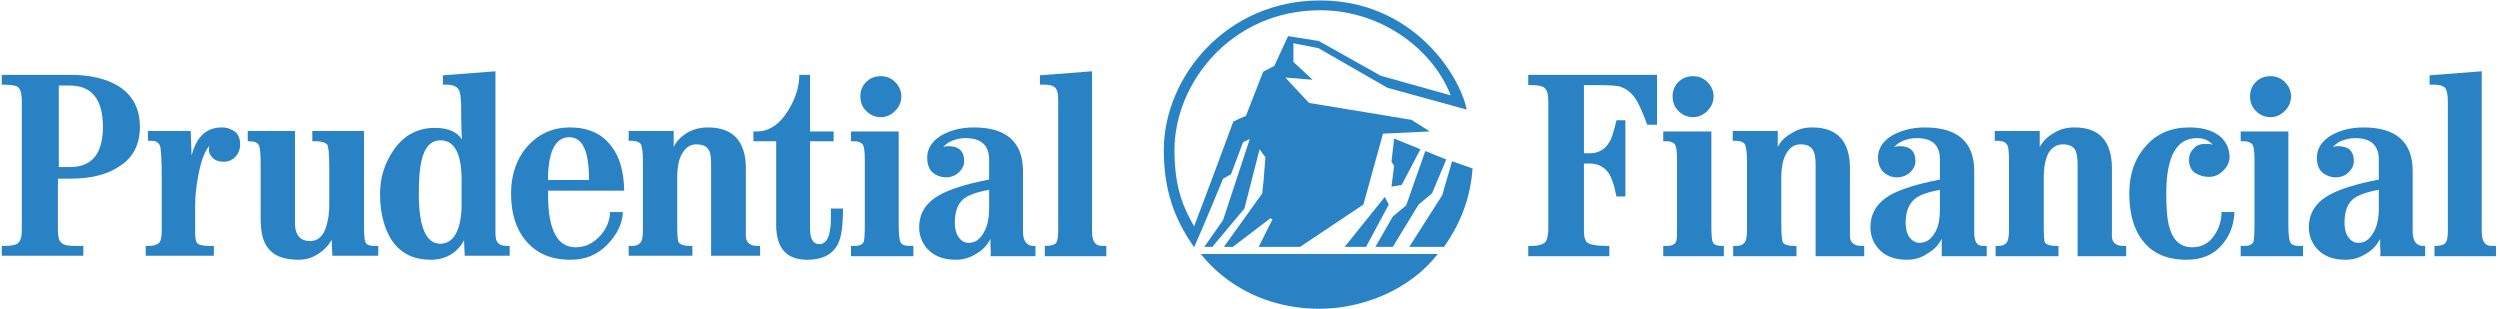<?xml version="1.0" encoding="UTF-8"?>
<!DOCTYPE svg PUBLIC "-//W3C//DTD SVG 1.1//EN" "http://www.w3.org/Graphics/SVG/1.1/DTD/svg11.dtd">
<!-- Creator: CorelDRAW X7 -->
<svg xmlns="http://www.w3.org/2000/svg" xml:space="preserve" width="5.611in" height="0.694in" version="1.1" style="shape-rendering:geometricPrecision; text-rendering:geometricPrecision; image-rendering:optimizeQuality; fill-rule:evenodd; clip-rule:evenodd"
viewBox="0 0 5611 694"
 xmlns:xlink="http://www.w3.org/1999/xlink">
 <defs>
  <style type="text/css">
   <![CDATA[
    .fil0 {fill:#2982C4;fill-rule:nonzero}
   ]]>
  </style>
 </defs>
 <g id="Layer_x0020_1">
  <path class="fil0" d="M2345 552c13,0 20,-2 25,-6 3,-4 5,-13 5,-27l0 -290c0,-15 -1,-25 -5,-30 -4,-6 -12,-9 -26,-9l-10 0 0 -21 117 -9 0 359c0,19 5,29 15,32 4,1 10,1 17,1l0 23 -138 0 0 -23z"/>
  <path class="fil0" d="M2112 337c3,-6 9,-12 18,-18 12,-6 24,-9 37,-9 35,0 53,16 53,48l0 45c-52,10 -89,22 -112,35 -30,17 -45,41 -45,72 0,18 6,34 17,47 15,17 36,26 65,26 16,0 32,-4 47,-14 14,-8 24,-19 31,-33l0 14c1,12 1,20 0,25l101 0 0 -23 -4 0c-16,0 -24,-11 -24,-33l0 -135c0,-65 -37,-98 -110,-98 -30,0 -55,7 -75,19 -20,13 -30,29 -30,49 0,14 4,26 13,34 8,6 18,10 29,10 12,0 21,-4 29,-11 8,-8 12,-16 12,-25 0,-23 -12,-34 -36,-34 -9,0 -16,3 -21,9l5 2c0,-1 0,-2 0,-2zm50 110l0 0c11,-9 30,-16 58,-21l0 41c0,23 -4,41 -11,53 -9,17 -20,25 -35,25 -9,0 -16,-4 -22,-12 -6,-8 -9,-19 -9,-33 0,-24 6,-42 19,-53z"/>
  <path class="fil0" d="M231 285c0,60 -25,90 -74,90l-25 0 0 -183 25 0c49,0 74,31 74,93zm-74 116l0 0c46,0 83,-9 110,-27 32,-20 47,-50 47,-89 0,-41 -16,-71 -47,-91 -27,-17 -64,-26 -109,-26l-154 0 0 22c19,0 30,2 34,4 8,4 11,16 11,35l0 288c0,15 -3,24 -9,29 -5,4 -15,6 -29,6l-7 0 0 22 183 0 0 -22 -19 0c-15,0 -25,-2 -30,-7 -6,-5 -8,-14 -8,-28l0 -116 27 0z"/>
  <path class="fil0" d="M430 349c11,-42 33,-63 68,-63 12,0 22,4 30,10 8,7 11,17 11,28 0,10 -3,19 -9,26 -8,9 -17,13 -28,13 -11,0 -19,-3 -25,-9 -6,-6 -9,-13 -8,-21 0,-1 0,-3 1,-6 -11,13 -19,35 -25,67 -5,25 -7,48 -7,69l0 56c0,14 1,22 4,26 4,5 13,7 29,7l9 0 0 22 -153 0 0 -22 6 0c10,0 18,-2 23,-6 4,-3 7,-12 7,-27l0 -122c0,-42 -2,-65 -4,-70 -3,-7 -9,-11 -19,-11l-8 0 0 -22 96 0 2 55z"/>
  <path class="fil0" d="M748 530c-1,0 -2,1 -4,2l4 -2c-5,13 -14,25 -27,35 -15,12 -32,18 -51,18 -33,0 -56,-9 -69,-27 -11,-14 -16,-36 -16,-66l0 -117c0,-27 -1,-42 -4,-47 -3,-6 -10,-9 -23,-9l-2 0 0 -23 106 0 0 206c0,28 12,41 34,41 19,0 32,-13 38,-39 3,-11 5,-25 5,-44l0 -85c0,-29 -2,-46 -5,-49 -4,-4 -12,-7 -25,-7l-8 0 0 -23 116 0 0 210c0,24 1,37 4,41 3,5 10,7 20,7l8 0 0 22 -103 0 -2 -45 2 1 0 2 2 -2z"/>
  <path class="fil0" d="M1036 404l0 57c0,16 -2,29 -4,39 -7,31 -22,47 -44,47 -32,0 -48,-38 -48,-112 0,-34 2,-58 6,-74 7,-31 21,-46 43,-46 31,0 47,30 47,89zm-60 -117l0 0c-38,0 -69,16 -92,49 -20,29 -31,61 -31,99 0,40 8,73 23,99 20,33 50,49 91,49 21,0 39,-6 55,-19 12,-11 20,-22 23,-35l-2 2 -2 -3 2 46 101 0 0 -22 -5 0c-12,0 -19,-3 -23,-9 -3,-4 -4,-12 -4,-23l0 -360 -118 9 0 21 8 0c14,0 24,4 28,12 3,5 4,15 5,32 0,45 1,72 2,79 -11,-17 -31,-26 -61,-26z"/>
  <path class="fil0" d="M1278 308c30,0 44,32 44,96l-92 0c0,-10 0,-18 1,-25 4,-48 20,-71 47,-71zm-48 120l0 0 171 0c-1,-43 -10,-76 -29,-100 -21,-28 -52,-42 -93,-42 -38,0 -69,14 -94,41 -25,28 -38,64 -38,107 0,45 11,80 33,106 24,29 57,43 101,43 34,0 62,-12 85,-37 20,-22 31,-45 32,-70l-29 0c0,18 -7,36 -21,52 -16,18 -34,27 -56,27 -31,0 -50,-22 -58,-66 -3,-15 -4,-35 -4,-61z"/>
  <path class="fil0" d="M1512 330c6,-13 16,-23 30,-32 14,-8 30,-12 47,-12 56,0 85,31 85,92l0 128c0,14 0,23 0,25 1,14 10,21 26,21l6 0 0 22 -110 0 0 -206c0,-14 -1,-24 -5,-31 -5,-9 -14,-13 -28,-13 -13,0 -23,6 -31,19 -8,12 -12,31 -12,56l0 106c0,24 1,37 4,40 5,5 13,7 25,7l5 0 0 22 -143 0 0 -22 8 0c14,0 22,-7 23,-21 1,-3 1,-12 1,-27l0 -141c0,-22 -2,-35 -5,-40 -3,-4 -10,-7 -20,-7l-7 0 0 -22 101 0 0 36z"/>
  <path class="fil0" d="M1812 583c-47,0 -70,-26 -70,-79l0 -187 -51 0 0 -22 8 0c27,0 51,-16 70,-47 16,-26 25,-53 25,-80l24 0 0 127 53 0 0 22 -53 0 0 196c0,23 7,35 21,35 13,0 21,-11 24,-33 2,-8 2,-24 2,-47l27 0c0,39 -4,65 -11,79 -12,24 -35,36 -69,36z"/>
  <path class="fil0" d="M3146 415l-23 4 6 -47 -6 -9 6 -52 59 24 -42 80zm95 139l0 0 -78 0 74 -116 22 -76 46 16c-4,59 -23,118 -64,176zm-27 -120l0 0 -30 25 -58 95 -39 0 39 -68 30 -25 43 -122 47 19 -32 76zm-100 -237l0 0 -155 -89 -56 -11 0 42 43 40 -61 -5c0,0 2,3 53,57l230 38 41 26 -105 5 -44 159 -142 95 -93 0 31 -62 -5 -2 -84 64 -20 0 86 -120c4,-35 2,-19 7,-81l-13 -18 -34 133 -72 86 -18 0 42 -60 60 -182 -15 7 -27 72 -18 10c0,0 -42,103 -65,154 -32,-47 -68,-109 -68,-218 0,-164 140,-336 351,-336 203,0 311,161 329,245l-178 -49zm-48 357l0 0 -48 0 90 -112 9 17 -51 95zm-105 139l0 0c-86,0 -191,-30 -266,-123l532 0c-62,80 -168,123 -266,123zm2 -670l0 0c-198,0 -327,162 -327,314 0,87 21,130 44,171 30,-78 88,-235 88,-235 0,0 28,-14 28,-12l39 -100 25 -13 31 -67 69 11 139 78 157 44c-40,-103 -155,-191 -293,-191z"/>
  <path class="fil0" d="M1931 216c0,-12 4,-23 13,-32 9,-9 20,-13 33,-13 12,0 23,4 32,13 9,9 14,20 14,32 0,13 -5,24 -14,33 -9,9 -20,14 -32,14 -13,0 -24,-5 -33,-14 -9,-9 -13,-20 -13,-33zm-21 336l0 0 8 0c11,0 18,-3 21,-10 1,-5 2,-18 2,-37l0 -147c0,-20 -2,-32 -6,-35 -4,-4 -10,-6 -17,-6l-8 0 0 -22 107 0 0 210c0,23 2,36 5,40 3,5 10,7 20,7l8 0 0 23 -140 0 0 -23z"/>
  <path class="fil0" d="M5464 552c13,0 20,-2 24,-6 4,-4 6,-13 6,-27l0 -290c0,-15 -2,-25 -5,-30 -4,-6 -13,-9 -26,-9l-10 0 0 -21 117 -9 0 359c0,19 5,29 15,32 4,1 10,1 17,1l0 23 -138 0 0 -23z"/>
  <path class="fil0" d="M3719 280l-22 0c-8,-22 -16,-41 -24,-55 -10,-16 -22,-26 -38,-31 -9,-2 -25,-3 -50,-3l-30 0 0 153 13 0c19,0 34,-8 44,-25 5,-7 10,-24 16,-49l20 0 0 171 -20 0c-2,-9 -4,-17 -6,-26 -3,-9 -6,-17 -10,-24 -10,-16 -25,-24 -44,-24l-13 0 0 153c0,11 2,19 7,24 6,5 21,8 45,8l5 0 0 23 -182 0 0 -23 8 0c14,0 24,-3 30,-8 4,-5 6,-13 7,-26l0 -292c0,-15 -3,-25 -9,-29 -4,-4 -14,-6 -29,-6l-7 0 0 -23 289 0 0 112z"/>
  <path class="fil0" d="M3754 216c0,-12 4,-23 13,-32 9,-9 20,-13 33,-13 12,0 23,4 32,13 9,9 14,20 14,32 0,13 -5,24 -14,33 -9,9 -20,14 -32,14 -13,0 -24,-5 -33,-14 -9,-9 -13,-20 -13,-33zm-21 336l0 0 8 0c11,0 18,-3 21,-10 2,-5 2,-18 2,-37l0 -147c0,-20 -2,-32 -6,-35 -4,-4 -9,-6 -17,-6l-8 0 0 -22 108 0 0 210c0,23 1,36 4,40 3,5 10,7 20,7l4 0 0 23 -136 0 0 -23z"/>
  <path class="fil0" d="M3990 330c6,-13 17,-23 31,-31 14,-9 29,-13 46,-13 57,0 85,31 85,92l0 128c0,14 0,23 0,26 1,13 10,20 26,20l6 0 0 23 -109 0 0 -207c0,-14 -2,-24 -6,-31 -5,-9 -14,-13 -28,-13 -13,0 -23,6 -31,19 -8,13 -12,31 -12,56l0 106c0,24 2,37 4,40 5,5 13,7 25,7l5 0 0 23 -142 0 0 -23 7 0c14,0 22,-7 23,-21 1,-3 1,-12 1,-27l0 -141c0,-21 -2,-35 -5,-39 -3,-5 -10,-8 -20,-8l-7 0 0 -22 101 0 0 36z"/>
  <path class="fil0" d="M4297 447c10,-9 30,-16 57,-21l0 41c0,23 -3,41 -10,53 -9,17 -21,25 -36,25 -8,0 -16,-4 -22,-12 -6,-8 -9,-19 -9,-33 0,-24 7,-42 20,-53zm-50 -110l0 0c2,-6 8,-12 18,-18 11,-6 24,-9 37,-9 35,0 52,16 52,48l0 45c-52,10 -89,22 -112,35 -29,17 -44,41 -44,72 0,18 6,34 17,47 14,17 36,26 65,26 16,0 32,-4 46,-14 14,-8 25,-19 32,-33l0 14c0,12 0,20 0,25l101 0 0 -23 -8 0c-16,0 -20,-11 -20,-33l0 -135c0,-65 -37,-98 -111,-98 -29,0 -54,7 -75,19 -20,13 -30,29 -30,49 0,14 5,26 14,34 8,6 17,10 28,10 12,0 22,-4 30,-11 8,-8 12,-16 12,-25 0,-23 -12,-34 -36,-34 -9,0 -16,3 -22,9l6 2c0,-1 0,-2 0,-2z"/>
  <path class="fil0" d="M4578 330c7,-13 17,-23 31,-31 14,-9 29,-13 47,-13 56,0 84,31 84,92l0 128c0,14 0,23 0,26 1,13 10,20 26,20l6 0 0 23 -109 0 0 -207c0,-14 -2,-24 -5,-31 -5,-9 -15,-13 -28,-13 -13,0 -24,6 -32,19 -7,13 -11,31 -11,56l0 106c0,24 1,37 3,40 5,5 13,7 25,7l5 0 0 23 -141 0 0 -23 6 0c15,0 22,-7 23,-21 1,-3 1,-12 1,-27l0 -141c0,-21 -1,-35 -5,-39 -3,-5 -10,-8 -20,-8l-7 0 0 -22 101 0 0 36z"/>
  <path class="fil0" d="M4966 325c-8,-10 -20,-15 -35,-15 -46,0 -69,41 -69,124 0,34 2,60 7,76 8,30 26,45 51,45 21,0 38,-9 50,-27 10,-15 16,-32 16,-52l29 0c-1,26 -9,50 -25,70 -20,25 -47,37 -82,37 -44,0 -77,-14 -99,-43 -20,-25 -30,-61 -30,-106 0,-43 12,-78 37,-106 24,-28 57,-42 98,-42 32,0 55,8 71,22 12,12 19,27 19,44 0,12 -5,22 -14,31 -9,9 -20,14 -32,14 -13,0 -24,-4 -33,-10 -8,-7 -12,-16 -12,-28 0,-10 3,-18 10,-25 6,-8 15,-11 27,-11 7,0 12,0 16,2z"/>
  <path class="fil0" d="M5050 216c0,-12 4,-23 13,-32 9,-9 20,-13 33,-13 12,0 23,4 32,13 9,9 14,20 14,32 0,13 -5,24 -14,33 -9,9 -20,14 -32,14 -13,0 -24,-5 -33,-14 -9,-9 -13,-20 -13,-33zm-21 336l0 0 8 0c11,0 18,-3 21,-10 1,-5 2,-18 2,-37l0 -147c0,-20 -2,-32 -6,-35 -4,-4 -10,-6 -17,-6l-8 0 0 -22 107 0 0 210c0,23 2,36 5,40 3,5 10,7 20,7l8 0 0 23 -140 0 0 -23z"/>
  <path class="fil0" d="M5281 447c11,-9 30,-16 58,-21l0 41c0,23 -4,41 -11,53 -9,17 -20,25 -35,25 -9,0 -16,-4 -22,-12 -6,-8 -9,-19 -9,-33 0,-24 6,-42 19,-53zm-50 -110l0 0c3,-6 9,-12 18,-18 12,-6 24,-9 37,-9 35,0 53,16 53,48l0 45c-52,10 -89,22 -112,35 -30,17 -45,41 -45,72 0,18 6,34 17,47 15,17 36,26 65,26 16,0 32,-4 47,-14 14,-8 24,-19 31,-33l0 14c1,12 1,20 0,25l101 0 0 -23 -4 0c-16,0 -24,-11 -24,-33l0 -135c0,-65 -37,-98 -110,-98 -30,0 -55,7 -75,19 -20,13 -30,29 -30,49 0,14 4,26 13,34 8,6 18,10 29,10 12,0 22,-4 29,-11 8,-8 12,-16 12,-25 0,-23 -12,-34 -36,-34 -9,0 -16,3 -21,9l5 2c0,-1 0,-2 0,-2z"/>
 </g>
</svg>
